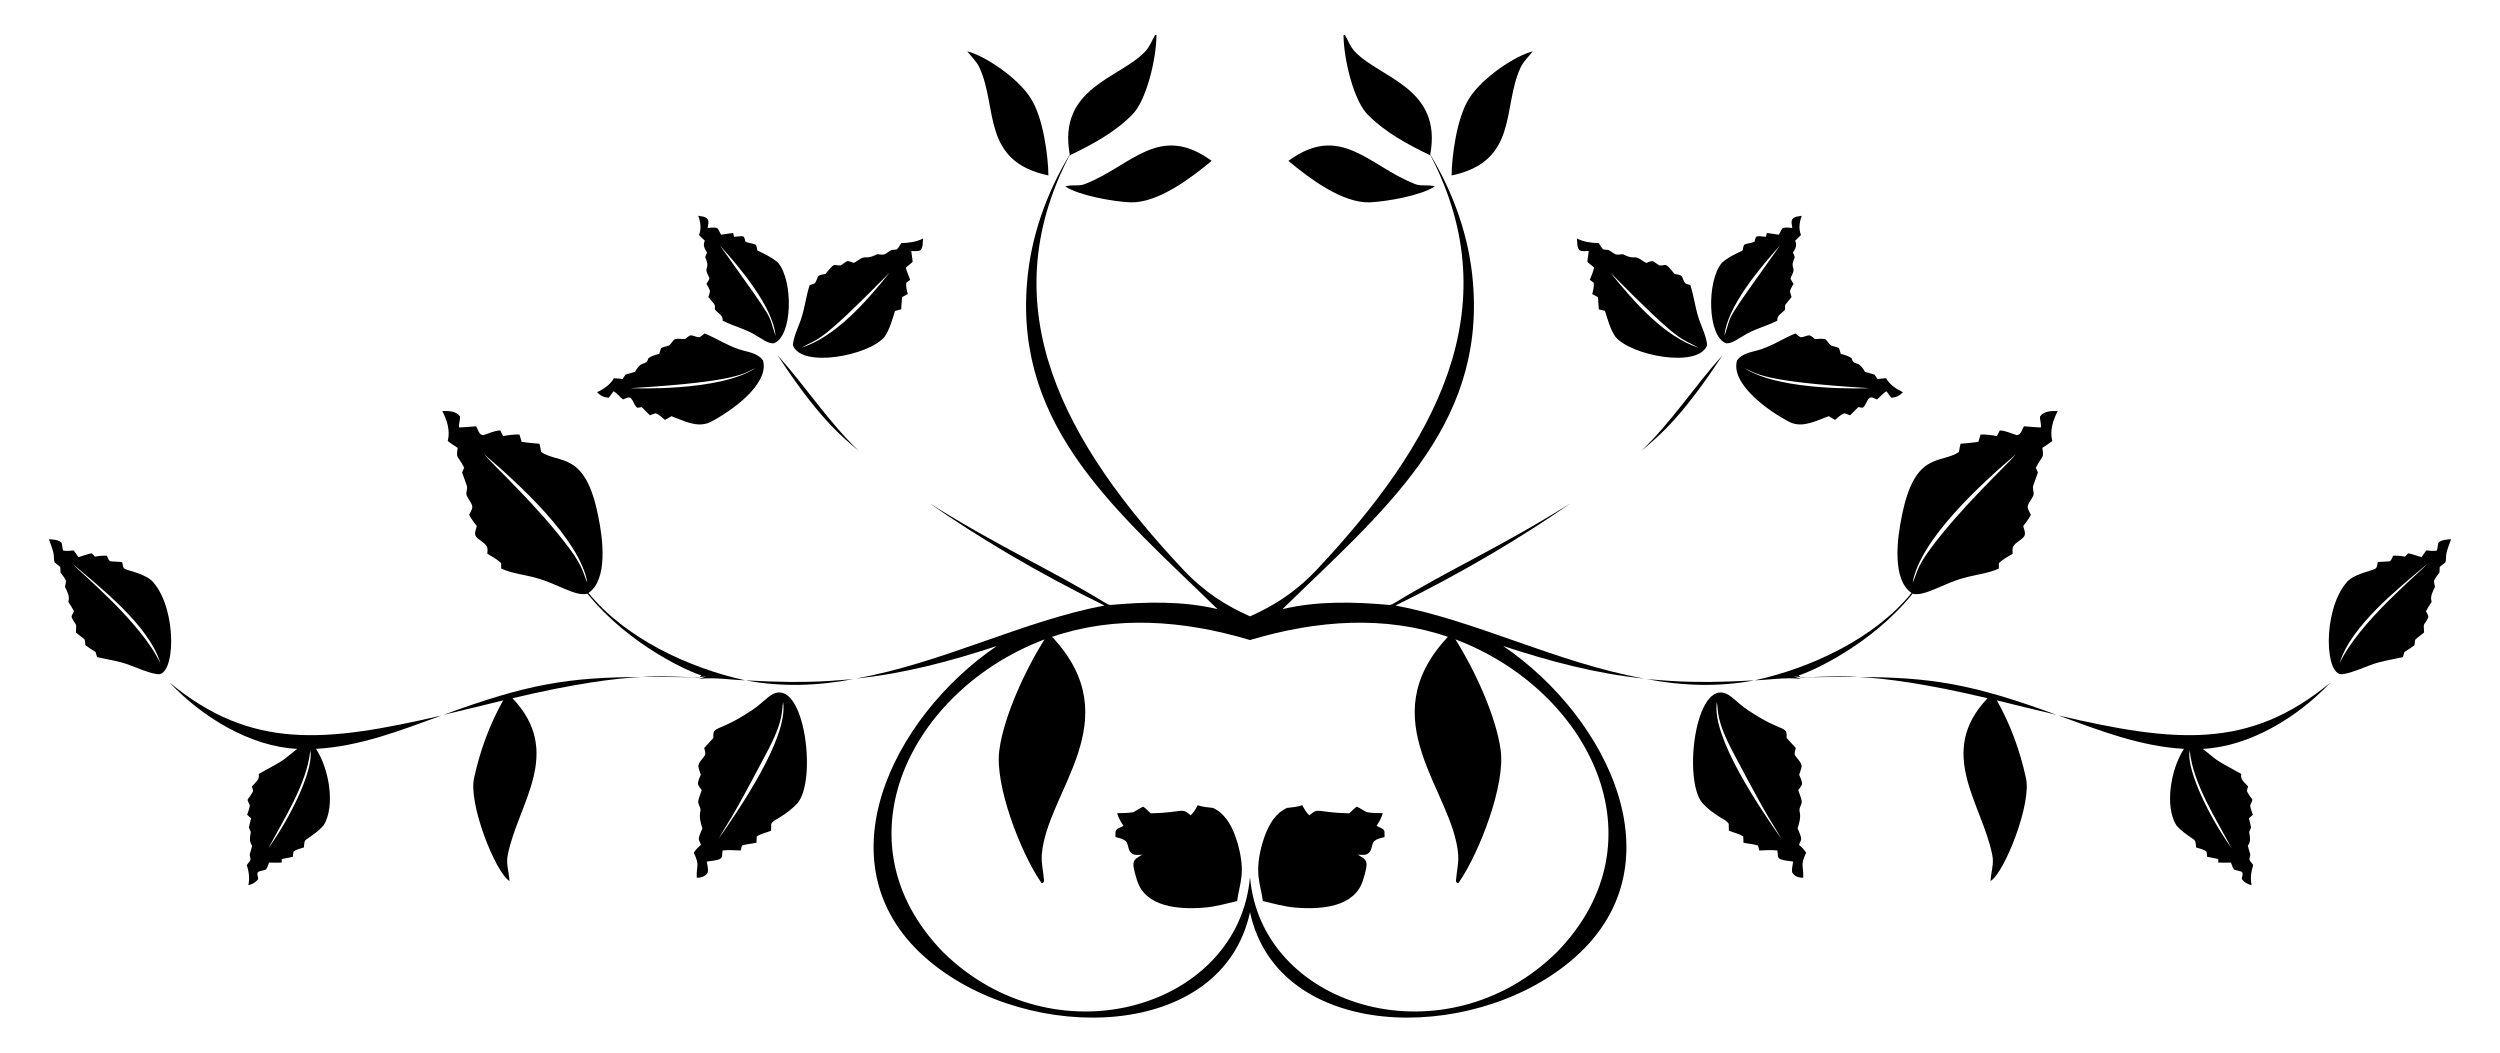 <?xml version="1.0" encoding="UTF-8"?>
<!DOCTYPE svg  PUBLIC '-//W3C//DTD SVG 1.1//EN'  'http://www.w3.org/Graphics/SVG/1.1/DTD/svg11.dtd'>
<svg enable-background="new 0 0 2664.797 1122.107" version="1.1" viewBox="0 0 2664.8 1122.1" xml:space="preserve" xmlns="http://www.w3.org/2000/svg">

	<path d="m1332.4 656.99c-25.109-11.257-47.519-24.931-70.815-49.385-126.61-134.65-206.48-278.43-121.62-441.9 23.87-11.452 47.776-24.22 66.621-43.174 15.018-14.496 25.944-58.84 26.141-85.14h-1.57c-3.298 5.81-5.581 12.31-10.22 17.263-26.625 28.756-93.825 38.465-80.658 110.01-25.078 41.543-41.773 88.559-45.566 137.08-12.692 155.15 97.179 244.2 203.09 347.53-37.146-8.806-75.802-7.852-113.56-4.482-2.573 0.217-4.699-1.486-6.825-2.609-57.077-34.943-113.02-59.472-186.66-105.77 48.38 34.028 115.44 74.34 186.54 109.01-86.874 16.422-172.56 61.304-265.08 77.856 51.34-5.11 101.46-18.615 150.36-34.706-111.73 75.833-191.62 236.3-71.719 336.03 106.48 88.833 311.85 85.423 341.55-52.309 29.707 137.73 235.07 141.14 341.55 52.309 119.9-99.729 40.013-260.2-71.719-336.03 48.9 16.091 99.02 29.596 150.36 34.706-92.529-16.552-178.21-61.433-265.08-77.856 71.104-34.67 138.16-74.983 186.54-109.01-73.644 46.301-129.58 70.83-186.66 105.77-2.126 1.123-4.252 2.827-6.825 2.609-37.762-3.37-76.418-4.325-113.56 4.482 105.91-103.33 215.78-192.38 203.09-347.53-3.793-48.525-20.488-95.541-45.566-137.08 13.167-71.548-54.034-81.257-80.658-110.01-4.639-4.953-6.922-11.452-10.22-17.263h-1.57c0.197 26.3 11.124 70.644 26.141 85.14 18.845 18.954 42.751 31.722 66.621 43.174 84.856 163.47 4.993 307.25-121.62 441.9-23.296 24.454-45.706 38.128-70.815 49.385zm0 278c-0.178 1.999-0.406 3.997-0.69 5.995-16.876 135.01-208.36 190.09-326.45 73.918-116.11-119.4-33.215-280.13 108.2-333.38-19.61 30.65-43.545 81.807-48.26 118.18-5.128 36.568 22.27 108.26 44.068 140.15 0.809 2.754 3.938 0.809 3.576-1.305-0.64-9.277-3.104-18.434-2.344-27.796 5.46-67.758 94.036-143.19 10.957-231.94 66.76-22.883 139.11-18.091 210.94 3.41 71.835-21.501 144.18-26.293 210.94-3.41-83.079 88.751 5.496 164.18 10.957 231.94 0.761 9.362-1.703 18.519-2.344 27.796-0.362 2.114 2.766 4.059 3.576 1.305 21.798-31.889 49.196-103.58 44.068-140.15-4.715-36.372-28.65-87.529-48.26-118.18 141.42 53.254 224.31 213.98 108.2 333.38-118.09 116.17-309.57 61.092-326.45-73.918-0.286-1.998-0.515-3.996-0.692-5.995z"/>
	<path d="m1117.5 187.01c-0.172-20.371-5.466-61.502-18.748-82.156-13.959-22.4-50.055-45.946-67.721-50.096 4.518 5.786 10.123 10.872 13.179 17.685 19.394 42.436 1.897 99.573 73.29 114.57z"/>
	<path d="m1547.3 187.01c0.172-20.371 5.466-61.502 18.748-82.156 13.959-22.4 50.055-45.946 67.72-50.096-4.518 5.786-10.123 10.872-13.179 17.685-19.393 42.436-1.896 99.573-73.289 114.57z"/>
	<path d="m1135.5 198.78c15.118 9.767 50.832 16.042 69.351 16.9 29.187 0.923 64.322-25.623 86.662-44.213-55.854-40.858-85.562 5.306-134.7 24.571-6.765 2.923-14.424 0.314-21.309 2.742z"/>
	<path d="m1529.3 198.78c-15.118 9.767-50.832 16.042-69.351 16.9-29.187 0.923-64.322-25.623-86.662-44.213 55.854-40.858 85.562 5.306 134.7 24.571 6.765 2.923 14.424 0.314 21.309 2.742z"/>
	<path d="m745.08 250.54c2.066 2.029 4.168 4.035 6.233 6.076-2.319 4.373-0.314 8.806 2.307 12.466-0.664 1.631-1.305 3.286-1.933 4.929 1.45 3.6 3.213 7.453 1.752 11.355-1.74 4.216 1.909 7.816 2.803 11.766-0.834 1.909-2.066 3.588-3.225 5.291 1.353 2.609 3.032 5.098 3.841 7.961-0.302 2.138-1.111 4.156-1.788 6.185 2.005 2.597 4.264 5.001 6.233 7.635 1.45 1.764 0.217 4.24 1.051 6.209 3.141 3.503 8.601 5.762 7.924 11.379 11.85 6.112 25.187 8.951 36.445 16.296 5.69 2.996 11.017 7.864 17.794 7.9 20.433-6.624 21.308-66.629 4.832-85.937-6.414-5.738-14.327-9.314-21.998-12.998-0.676-2.126-0.532-4.772-2.102-6.427-3.419-1.341-7.187-1.51-10.582-2.911-0.761-1.921-0.652-4.506-2.537-5.774-3.213-0.471-6.463 0.362-9.676 0.483-0.241-1.027-0.749-3.08-0.99-4.107-4.301 0.507-8.565 1.28-12.841 1.921-1.268-2.319-2.259-4.832-3.89-6.922-3.262-1.425-7.006-0.374-10.437-0.399 0.326-3.092 1.788-6.656-0.169-9.459-2.368-2.948-6.535-2.706-9.869-3.479 2.464 6.584 3.564 13.856 0.822 20.561zm81.588 107.5c-9.509-26.746 4.346-7.226-59.168-96.217 20.582 22.655 56.868 65.713 59.168 96.217z"/>
	<path d="m1919.7 250.54c-2.066 2.029-4.167 4.035-6.233 6.076 2.319 4.373 0.314 8.806-2.307 12.466 0.664 1.631 1.305 3.286 1.933 4.929-1.45 3.6-3.213 7.453-1.752 11.355 1.74 4.216-1.908 7.816-2.802 11.766 0.833 1.909 2.066 3.588 3.225 5.291-1.353 2.609-3.032 5.098-3.841 7.961 0.302 2.138 1.111 4.156 1.788 6.185-2.005 2.597-4.264 5.001-6.233 7.635-1.45 1.764-0.218 4.24-1.051 6.209-3.141 3.503-8.601 5.762-7.924 11.379-11.85 6.112-25.187 8.951-36.445 16.296-5.69 2.996-11.017 7.864-17.794 7.9-20.433-6.624-21.308-66.629-4.832-85.937 6.414-5.738 14.327-9.314 21.998-12.998 0.677-2.126 0.532-4.772 2.102-6.427 3.419-1.341 7.188-1.51 10.582-2.911 0.761-1.921 0.652-4.506 2.537-5.774 3.213-0.471 6.463 0.362 9.676 0.483 0.241-1.027 0.749-3.08 0.99-4.107 4.301 0.507 8.565 1.28 12.841 1.921 1.268-2.319 2.259-4.832 3.89-6.922 3.262-1.425 7.006-0.374 10.437-0.399-0.326-3.092-1.788-6.656 0.169-9.459 2.368-2.948 6.535-2.706 9.869-3.479-2.466 6.584-3.566 13.856-0.823 20.561zm-81.589 107.5c9.509-26.746-4.346-7.226 59.168-96.217-20.582 22.655-56.867 65.713-59.168 96.217z"/>
	<path d="m942.91 358.98c5.593-8.299 8.118-18.084 11.102-27.506 2.199-0.592 4.421-1.172 6.62-1.788 0.278-4.349 0.435-8.71 0.991-13.034 2.018-1.027 4.035-2.09 6.028-3.225-1.172-3.902-1.981-7.924-1.703-12.008 1.426-1.039 2.851-2.102 4.264-3.177-1.836-4.204-3.491-8.48-4.639-12.926 2.211-2.307 5.025-3.914 7.212-6.233-0.157-3.841-1.135-7.586-1.486-11.404 3.225-0.362 6.886 0.725 9.845-0.918 3.02-3.37 2.235-8.396 2.79-12.563-7.212 3.769-15.317 4.711-23.314 4.953-1.486 2.295-2.73 4.796-4.687 6.729-1.824 0.302-3.672 0.29-5.472 0.556-2.851 1.196-5.037 3.564-7.876 4.747-2.464 0.58-5.001-0.085-7.453-0.254-3.721 1.679-7.502 3.696-11.718 3.37-5.315-0.604-8.963 3.986-13.469 5.943-2.331-0.652-4.627-2.259-7.103-1.8-2.452 1.268-4.458 3.237-6.898 4.494-8.219 0.402-4.957-4.416-16.139 9.12-2.549 0.556-5.484 0.519-7.55 2.319-1.401 2.331-1.945 5.086-3.503 7.333-1.594 1.317-3.817 1.413-5.702 2.078-4.409 13.65-5.581 28.195-11.102 41.519-2.79 7.345-6.173 14.726-6.801 22.65 9.066 24.798 80.944 11.28 97.763-8.975zm5.484-68.542c-25.246 31.504-57.781 68.539-94.345 80.296 19.506-11.274 16.793-1.498 94.345-80.296z"/>
	<path d="m1721.9 358.98c-5.593-8.299-8.118-18.084-11.102-27.506-2.199-0.592-4.421-1.172-6.62-1.788-0.278-4.349-0.435-8.71-0.991-13.034-2.017-1.027-4.035-2.09-6.028-3.225 1.172-3.902 1.981-7.924 1.703-12.008-1.426-1.039-2.851-2.102-4.264-3.177 1.836-4.204 3.491-8.48 4.639-12.926-2.211-2.307-5.025-3.914-7.212-6.233 0.157-3.841 1.135-7.586 1.486-11.404-3.225-0.362-6.886 0.725-9.845-0.918-3.02-3.37-2.235-8.396-2.791-12.563 7.212 3.769 15.318 4.711 23.314 4.953 1.486 2.295 2.73 4.796 4.687 6.729 1.824 0.302 3.672 0.29 5.472 0.556 2.851 1.196 5.037 3.564 7.876 4.747 2.464 0.58 5.001-0.085 7.453-0.254 3.721 1.679 7.501 3.696 11.718 3.37 5.315-0.604 8.964 3.986 13.469 5.943 2.331-0.652 4.627-2.259 7.103-1.8 2.452 1.268 4.458 3.237 6.898 4.494 8.219 0.402 4.957-4.416 16.139 9.12 2.549 0.556 5.484 0.519 7.55 2.319 1.401 2.331 1.945 5.086 3.503 7.333 1.594 1.317 3.817 1.413 5.702 2.078 4.409 13.65 5.581 28.195 11.102 41.519 2.791 7.345 6.173 14.726 6.801 22.65-9.065 24.798-80.943 11.28-97.762-8.975zm-5.484-68.542c25.246 31.504 57.781 68.539 94.345 80.296-19.505-11.274-16.793-1.498-94.345-80.296z"/>
	<path d="m648.92 423.9c1.727-2.235 3.394-4.53 5.049-6.825 3.999 2.138 6.584 5.992 10.135 8.71 2.452-0.761 5.194-3.08 7.84-1.703 3.443 2.742 3.781 8.021 7.417 10.546 1.558-0.121 3.104-0.435 4.651-0.713 2.923 2.935 5.786 5.943 8.806 8.782 1.945-0.773 3.865-1.631 5.895-2.162 4.011 1.184 6.874 4.506 10.063 7.043 2.331-1.22 4.615-2.561 6.874-3.926 12.926 4.554 26.926 12.672 40.77 6.62 23.411-11.797 64.128-41.261 56.849-66.211-4.868-6.656-13.481-8.492-21.031-10.389-14.653-3.805-27.301-12.515-41.181-18.265-1.812 1.438-3.467 3.213-5.666 4.023-3.225 0.109-6.1-1.921-9.314-2.029-2.271 0.882-4.047 2.621-5.968 4.047-3.636-0.145-7.345-0.737-10.908 0.145-2.452 1.8-3.612 4.88-6.1 6.644-2.682 1.196-5.738 1.305-8.311 2.742-1.015 1.957-1.45 4.131-2.078 6.233-4.095 0.966-8.19 2.186-11.645 4.663-2.389 9.174-6.609 0.674-14.158 14.484-3.358 0.966-6.716 1.909-10.063 2.863-1.111 1.607-2.223 3.225-3.346 4.832-3.032-0.447-6.076-0.761-9.12-0.906-3.986 7.031-10.799 11.464-17.878 14.907 3.189 3.622 7.549 5.797 12.418 5.845zm156.39-31.529c-38.527 25.452-132.26 21.468-133.47 21.394 118.06-7.062 121.23-16.336 133.47-21.394z"/>
	<path d="m2015.9 423.9c-1.727-2.235-3.394-4.53-5.049-6.825-3.999 2.138-6.584 5.992-10.135 8.71-2.452-0.761-5.194-3.08-7.84-1.703-3.443 2.742-3.781 8.021-7.417 10.546-1.558-0.121-3.104-0.435-4.651-0.713-2.923 2.935-5.786 5.943-8.806 8.782-1.945-0.773-3.865-1.631-5.895-2.162-4.011 1.184-6.874 4.506-10.063 7.043-2.331-1.22-4.615-2.561-6.874-3.926-12.926 4.554-26.926 12.672-40.77 6.62-23.411-11.797-64.128-41.261-56.849-66.211 4.868-6.656 13.481-8.492 21.031-10.389 14.653-3.805 27.301-12.515 41.181-18.265 1.812 1.438 3.467 3.213 5.666 4.023 3.225 0.109 6.1-1.921 9.314-2.029 2.271 0.882 4.047 2.621 5.968 4.047 3.636-0.145 7.345-0.737 10.908 0.145 2.452 1.8 3.612 4.88 6.1 6.644 2.682 1.196 5.738 1.305 8.311 2.742 1.015 1.957 1.45 4.131 2.078 6.233 4.095 0.966 8.19 2.186 11.645 4.663 2.39 9.174 6.609 0.674 14.158 14.484 3.358 0.966 6.717 1.909 10.063 2.863 1.111 1.607 2.223 3.225 3.346 4.832 3.032-0.447 6.076-0.761 9.12-0.906 3.986 7.031 10.8 11.464 17.878 14.907-3.189 3.622-7.549 5.797-12.418 5.845zm-156.39-31.529c38.527 25.452 132.26 21.468 133.47 21.394-118.06-7.062-121.23-16.336-133.47-21.394z"/>
	<path d="m915.24 480.51c-32.266-30.852-56.522-68.687-86.312-101.71 41.381 63.291 65.56 84.548 86.312 101.71z"/>
	<path d="m1749.6 480.51c32.266-30.852 56.522-68.687 86.312-101.71-41.381 63.291-65.56 84.548-86.312 101.71z"/>
	<path d="m745.44 722c0.126-0.12 0.257-0.234 0.384-0.353-15.311 0.74-31.845-1.748-62.456-0.058 18.376-0.112 38.69 0.119 62.072 0.411z"/>
	<path d="m1919.4 722c-0.126-0.12-0.257-0.234-0.384-0.353 15.311 0.74 31.845-1.748 62.456-0.058-18.376-0.112-38.69 0.119-62.072 0.411z"/>
	<path d="m472.63 761.98c21.297-4.953 42.522-10.244 63.77-15.462-14.472 25.489-24.619 53.393-30.864 81.999-7.129 26.582 22.586 101.65 37.557 110.63-0.483-9.41-4.023-18.809-1.776-28.231 10.911-54.484 59.97-108.79 4.953-166.66 65.931-15.639 107.92-21.051 137.1-22.663-77.039 0.47-119.9 6.982-210.74 40.384z"/>
	<path d="m2192.2 761.98c-21.297-4.953-42.522-10.244-63.771-15.462 14.472 25.489 24.619 53.393 30.865 81.999 7.129 26.582-22.585 101.65-37.557 110.63 0.483-9.41 4.023-18.809 1.776-28.231-10.911-54.484-59.97-108.79-4.953-166.66-65.931-15.639-107.92-21.051-137.1-22.663 77.039 0.47 119.9 6.982 210.74 40.384z"/>
	<path d="m745.03 723.66c16.405-1.933 32.833 0.967 49.238 1.498-60.408-13.27-127.87-44.872-166.99-93.137 20.812-14.07 15.57-57.582 10.268-82.277-13.732-69.282-41.291-54.878-60.787-67.938-0.447-2.948-0.93-5.895-1.679-8.794-6.354-0.568-12.708-1.063-19.014-1.993-0.858-2.609-1.595-5.255-2.38-7.876-5.847-0.109-11.669 0.556-17.383 1.715-1.123-1.969-2.102-3.998-3.044-6.04-6.439 0.193-12.128 3.274-18.168 5.037-4.711-0.205-5.436-6.257-7.695-9.459-5.992 0.399-11.959 1.099-17.951 1.28-0.785-4.011 1.401-7.949 0.797-11.826-4.156-5.859-12.285-5.895-18.76-5.69 5.013 9.736 8.613 20.874 5.823 31.855 3.298 2.778 6.97 5.037 10.558 7.417-1.901 12.085-0.025 7.362 6.922 21.128-0.737 1.691-1.474 3.394-2.199 5.098 1.546 4.615 3.407 9.133 4.904 13.771 1.317 3.407-1.075 6.946-0.157 10.401 1.582 4.264 5.315 7.526 6.125 12.116 0.06 3.213-2.029 5.955-3.394 8.734 2.211 4.349 5.146 8.251 8.166 12.068-0.725 3.419-2.827 7.151-1.208 10.606 2.984 4.578 8.939 6.197 11.73 10.945 1.45 2.392 0.821 5.279 0.725 7.924 5.001 3.213 10.485 5.798 14.713 10.087 0 1.921 0.024 3.841 0.06 5.774 11.935 5.363 25.127 6.463 37.605 10.063 21.425 5.716 41.995 20.131 54.324 16.707 45.332 56.141 110.89 84.196 121.51 87.085-0.631 0.561-1.248 1.135-1.863 1.713 2.24-0.108 4.455-0.283 6.683-0.553-1.873 0.641-5.605 1.921-7.478 2.561zm-138.06-138.98c-33.036-44.578-80.123-87.682-91.228-100.75 36.348 31.004 102.41 90.849 110.38 137.23-4.735-9.496-3.486-15.377-19.147-36.482z"/>
	<path d="m1919.8 723.66c-16.405-1.933-32.833 0.967-49.238 1.498 60.408-13.27 127.87-44.872 166.99-93.137-20.812-14.07-15.57-57.582-10.268-82.277 13.732-69.282 41.291-54.878 60.786-67.938 0.447-2.948 0.93-5.895 1.679-8.794 6.354-0.568 12.708-1.063 19.014-1.993 0.858-2.609 1.595-5.255 2.38-7.876 5.847-0.109 11.669 0.556 17.383 1.715 1.124-1.969 2.102-3.998 3.044-6.04 6.439 0.193 12.128 3.274 18.168 5.037 4.711-0.205 5.436-6.257 7.695-9.459 5.992 0.399 11.959 1.099 17.951 1.28 0.785-4.011-1.401-7.949-0.797-11.826 4.156-5.859 12.285-5.895 18.76-5.69-5.013 9.736-8.613 20.874-5.823 31.855-3.298 2.778-6.97 5.037-10.558 7.417 1.901 12.085 0.025 7.362-6.922 21.128 0.737 1.691 1.474 3.394 2.198 5.098-1.546 4.615-3.406 9.133-4.905 13.771-1.317 3.407 1.075 6.946 0.157 10.401-1.583 4.264-5.315 7.526-6.125 12.116-0.06 3.213 2.03 5.955 3.395 8.734-2.211 4.349-5.146 8.251-8.166 12.068 0.725 3.419 2.827 7.151 1.208 10.606-2.984 4.578-8.939 6.197-11.73 10.945-1.45 2.392-0.822 5.279-0.725 7.924-5.001 3.213-10.485 5.798-14.713 10.087 0 1.921-0.024 3.841-0.06 5.774-11.935 5.363-25.126 6.463-37.605 10.063-21.425 5.716-41.995 20.131-54.324 16.707-45.332 56.141-110.89 84.196-121.51 87.085 0.631 0.561 1.249 1.135 1.863 1.713-2.24-0.108-4.455-0.283-6.683-0.553 1.875 0.641 5.607 1.921 7.48 2.561zm138.06-138.98c33.036-44.578 80.123-87.682 91.228-100.75-36.348 31.004-102.41 90.849-110.38 137.23 4.735-9.496 3.486-15.377 19.147-36.482z"/>
	<path d="m164.07 621.49c-7.055-9.458-26.392-12.766-30.804-15.028-2.67-1.293-2.186-4.868-3.105-7.26-4.288-0.664-8.661-0.375-12.95-1.003-1.812-1.389-2.235-3.914-3.286-5.835-4.3-0.278-8.577 0.217-12.781 1.003-1.075-1.232-2.066-2.525-3.286-3.6-4.892 0.797-9.471 2.863-14.266 4.107-1.752-2.331-3.407-4.735-5.001-7.176-3.793 0.278-7.683 1.051-11.44 0.048-0.713-2.706-0.725-5.545-1.546-8.214-3.431-3.431-8.722-3.262-13.203-3.829v0.967c7.408 18.894 3.921 16.768 5.75 23.641 1.872 1.848 4.204 3.177 6.052 5.086 0.29 1.897 0.205 3.829 0.23 5.75 1.969 2.827 4.288 5.448 5.798 8.565 0.23 2.283-0.568 4.53-0.966 6.765 2.344 5.025 5.496 10.292 3.539 16.03 2.162 3.25 4.252 6.547 6.076 10.014-0.846 2.452-3.745 5.086-1.921 7.731 4.31 8.381 4.754 3.584 3.926 14.895 3.056 2.706 6.572 4.856 9.459 7.743 0.471 1.897 0.483 3.865 0.664 5.823 3.491 2.609 7.151 4.989 10.848 7.284 0.544 1.812 1.075 3.624 1.631 5.436 11.923 2.766 24.233 4.252 35.648 8.891 9.205 3.346 18.217 7.659 27.953 9.181 19.665 4.498 22.338-66.414-3.019-97.015zm-85.997-19.92c28.131 24.108 80.978 65.127 92.895 105.45-21.321-44.603-83.773-94.895-92.895-105.45z"/>
	<path d="m2500.7 621.49c7.054-9.458 26.392-12.766 30.804-15.028 2.67-1.293 2.187-4.868 3.104-7.26 4.289-0.664 8.661-0.375 12.95-1.003 1.812-1.389 2.235-3.914 3.286-5.835 4.301-0.278 8.577 0.217 12.781 1.003 1.075-1.232 2.066-2.525 3.286-3.6 4.892 0.797 9.471 2.863 14.267 4.107 1.751-2.331 3.406-4.735 5.001-7.176 3.793 0.278 7.683 1.051 11.44 0.048 0.713-2.706 0.725-5.545 1.546-8.214 3.431-3.431 8.722-3.262 13.203-3.829v0.967c-7.407 18.894-3.921 16.768-5.75 23.641-1.872 1.848-4.204 3.177-6.052 5.086-0.29 1.897-0.205 3.829-0.23 5.75-1.969 2.827-4.288 5.448-5.798 8.565-0.229 2.283 0.568 4.53 0.967 6.765-2.344 5.025-5.497 10.292-3.54 16.03-2.162 3.25-4.252 6.547-6.076 10.014 0.846 2.452 3.745 5.086 1.921 7.731-4.31 8.381-4.754 3.584-3.926 14.895-3.056 2.706-6.572 4.856-9.458 7.743-0.471 1.897-0.483 3.865-0.665 5.823-3.491 2.609-7.151 4.989-10.848 7.284-0.543 1.812-1.075 3.624-1.631 5.436-11.923 2.766-24.233 4.252-35.648 8.891-9.205 3.346-18.217 7.659-27.953 9.181-19.665 4.498-22.338-66.414 3.019-97.015zm85.998-19.92c-28.131 24.108-80.978 65.127-92.895 105.45 21.32-44.603 83.772-94.895 92.895-105.45z"/>
	<path d="m795.04 725.22c37.774 7.284 76.913 5.871 114.58-1.341-17.801 0.952-42.907 5.428-114.58 1.341z"/>
	<path d="m1869.8 725.22c-37.774 7.284-76.913 5.871-114.58-1.341 17.801 0.952 42.907 5.428 114.58 1.341z"/>
	<path d="m180.88 727.64c34.12 36.437 85.762 68.188 135.95 70.595-18.037 13.849-7.655 8.392-41.096 26.769 1.595 5.81-3.854 9.398-7.212 13.155 0.326 2.15 2.09 4.59 0.471 6.62-5.753 10.005-6.461 5.199-2.682 13.542-0.495 3.503-1.643 6.861-2.875 10.171 1.389 1.244 2.803 2.488 4.204 3.745-0.652 3.225-1.752 6.366-2.319 9.616 0.447 1.74 1.293 3.334 2.042 4.977-0.87 4.917-2.054 10.377 1.389 14.653-0.737 3.177-1.703 6.294-2.633 9.435 1.18 6.862 2.058 4.35-3.056 11.138 2.199 6.946 3.274 14.291 1.667 21.502 4.204-1.039 8.13-3.008 10.522-6.753-0.097-2.392-1.957-5.388-0.109-7.441 2.645-1.281 5.702-1.317 8.371-2.501 1.607-2.211 2.223-4.941 3.262-7.417 4.47 0.085 8.939 0.145 13.409 0.036 0.06-0.954 0.169-2.887 0.23-3.841 3.902-0.882 7.84-1.595 11.754-2.392 0.242-1.8 0.205-3.636 0.64-5.376 3.129-2.67 7.333-3.298 11.102-4.578 0.495-3.141-0.133-7.212 3.201-8.963 6.354-4.361 12.901-8.722 17.89-14.689 12.775-20.483 5.678-60.577-8.19-81.431 46.593-2.525 90.564-19.751 133.93-35.588-124 28.847-202.89 37.038-289.86-34.984zm105.2 176.67c16.003-30.776 41.153-68.796 44.611-104.23 3.823 14.987-14.025 60.611-44.611 104.23z"/>
	<path d="m2483.9 727.64c-34.12 36.437-85.762 68.188-135.95 70.595 18.037 13.849 7.655 8.392 41.096 26.769-1.594 5.81 3.854 9.398 7.212 13.155-0.326 2.15-2.09 4.59-0.471 6.62 5.753 10.005 6.461 5.199 2.682 13.542 0.495 3.503 1.643 6.861 2.875 10.171-1.389 1.244-2.802 2.488-4.204 3.745 0.652 3.225 1.752 6.366 2.32 9.616-0.447 1.74-1.293 3.334-2.042 4.977 0.87 4.917 2.054 10.377-1.389 14.653 0.737 3.177 1.703 6.294 2.634 9.435-1.18 6.862-2.058 4.35 3.056 11.138-2.198 6.946-3.274 14.291-1.667 21.502-4.204-1.039-8.13-3.008-10.522-6.753 0.097-2.392 1.957-5.388 0.109-7.441-2.646-1.281-5.702-1.317-8.371-2.501-1.607-2.211-2.223-4.941-3.262-7.417-4.469 0.085-8.939 0.145-13.409 0.036-0.061-0.954-0.169-2.887-0.229-3.841-3.902-0.882-7.84-1.595-11.754-2.392-0.242-1.8-0.205-3.636-0.64-5.376-3.129-2.67-7.333-3.298-11.101-4.578-0.495-3.141 0.133-7.212-3.201-8.963-6.354-4.361-12.902-8.722-17.891-14.689-12.775-20.483-5.678-60.577 8.19-81.431-46.593-2.525-90.564-19.751-133.93-35.588 124 28.847 202.88 37.038 289.86-34.984zm-105.2 176.67c-16.003-30.776-41.153-68.796-44.612-104.23-3.822 14.987 14.026 60.611 44.612 104.23z"/>
	<path d="m819.37 742.75c-6.076 4.796-11.548 10.365-18.144 14.46-36.989 24.759-41.637 15.242-40.782 29.354-3.286 3.564-6.608 7.091-9.809 10.739 0.459 2.368 1.558 4.759 1.063 7.212-2.223 4.095-6.559 7.127-7.345 11.935 0.387 3.238 1.655 6.27 2.646 9.35-1.256 3.237-3.189 6.475-3.032 10.05 0.821 2.356 2.549 4.24 3.974 6.258-1.099 3.986-2.96 7.743-3.66 11.838-0.423 3.95 3.382 7.103 2.223 11.089-1.401 6.088 0.278 12.14 2.187 17.903-5.935 13.743-3.743 10.979-1.498 17.589-2.911 2.452-5.641 5.146-7.647 8.408 6.775 14.166 2.502 13.607 3.153 26.685 4.409 0.157 9.483-1.474 11.681-5.569 0.906-3.866-0.507-7.792-1.003-11.609 4.433-0.966 9.108-0.882 13.372-2.537 4.095-1.196 2.633-6.233 3.576-9.386 6.378-0.676 12.793-0.314 19.171 0.06 0.459-1.776 0.846-3.564 1.438-5.279 4.965-1.764 10.341-1.848 15.462-3.008 0.097-2.223 0.157-4.421 0.193-6.62 4.627-3.25 10.304-4.011 15.366-6.27 0.205-2.404-0.06-4.808 0.145-7.188 2.005-3.6 6.112-5.074 9.41-7.2 6.813-4.288 13.421-9.108 18.797-15.148 21.674-26.339 5.858-142.11-30.937-113.12zm-53.285 151.25c12.414-22.414 7.583-9.246 50.386-90.262 19.896-37.136 16.278-45.474 18.265-55.411 5.874 37.923-46.942 114.32-68.651 145.67z"/>
	<path d="m1845.4 742.75c6.076 4.796 11.549 10.365 18.144 14.46 36.989 24.759 41.637 15.242 40.782 29.354 3.286 3.564 6.608 7.091 9.809 10.739-0.459 2.368-1.558 4.759-1.063 7.212 2.223 4.095 6.559 7.127 7.345 11.935-0.386 3.238-1.655 6.27-2.646 9.35 1.256 3.237 3.189 6.475 3.032 10.05-0.821 2.356-2.549 4.24-3.974 6.258 1.099 3.986 2.96 7.743 3.66 11.838 0.423 3.95-3.382 7.103-2.223 11.089 1.401 6.088-0.278 12.14-2.187 17.903 5.935 13.743 3.743 10.979 1.498 17.589 2.911 2.452 5.641 5.146 7.647 8.408-6.775 14.166-2.502 13.607-3.153 26.685-4.409 0.157-9.483-1.474-11.681-5.569-0.906-3.866 0.507-7.792 1.003-11.609-4.433-0.966-9.108-0.882-13.372-2.537-4.095-1.196-2.634-6.233-3.576-9.386-6.378-0.676-12.793-0.314-19.171 0.06-0.459-1.776-0.846-3.564-1.438-5.279-4.965-1.764-10.34-1.848-15.462-3.008-0.097-2.223-0.157-4.421-0.193-6.62-4.627-3.25-10.304-4.011-15.366-6.27-0.205-2.404 0.06-4.808-0.145-7.188-2.005-3.6-6.113-5.074-9.41-7.2-6.813-4.288-13.421-9.108-18.797-15.148-21.674-26.339-5.858-142.11 30.937-113.12zm53.285 151.25c-12.414-22.414-7.583-9.246-50.386-90.262-19.896-37.136-16.278-45.474-18.265-55.411-5.874 37.923 46.942 114.32 68.651 145.67z"/>
	<path d="m1212 938.44c8.791 27.997 43.373 31.495 72.492 28.92 11.633-0.966 22.867-4.276 34.198-6.91 2.535-19.363 9.531-29.297 0.52-61.693-7.174-23.997-16.686-33.06-26.105-37.569-5.521-0.713-11.174-0.87-16.405-2.96-2.029 3.926-4.252 7.816-7.526 10.86-10.645-8.913-5.893-3.07-42.618-2.114-2.694-2.356-4.965-5.194-8.021-7.127-3.588 1.679-6.837 3.926-10.292 5.81-5.714 1.22-11.621 0.821-17.407 1.16 1.365 4.868 3.817 9.314 6.704 13.445-9.864 4.668-8.395 3.821-8.541 11.947 3.733 0.991 7.731 1.788 10.872 4.216 3.539 3.576 1.969 10.051 6.354 13.071 3.165 2.682 7.478 1.522 11.246 1.51-9.963 6.249-12.171 5.537-5.471 27.434z"/>
	<path d="m1452.8 938.44c-8.791 27.997-43.373 31.495-72.492 28.92-11.633-0.966-22.868-4.276-34.199-6.91-2.535-19.363-9.531-29.297-0.519-61.693 7.174-23.997 16.686-33.06 26.105-37.569 5.521-0.713 11.174-0.87 16.405-2.96 2.029 3.926 4.252 7.816 7.526 10.86 10.645-8.913 5.893-3.07 42.618-2.114 2.694-2.356 4.965-5.194 8.021-7.127 3.588 1.679 6.837 3.926 10.292 5.81 5.714 1.22 11.621 0.821 17.407 1.16-1.365 4.868-3.817 9.314-6.704 13.445 9.864 4.668 8.395 3.821 8.541 11.947-3.733 0.991-7.731 1.788-10.872 4.216-3.539 3.576-1.969 10.051-6.354 13.071-3.165 2.682-7.478 1.522-11.246 1.51 9.963 6.249 12.171 5.537 5.471 27.434z"/>

</svg>
